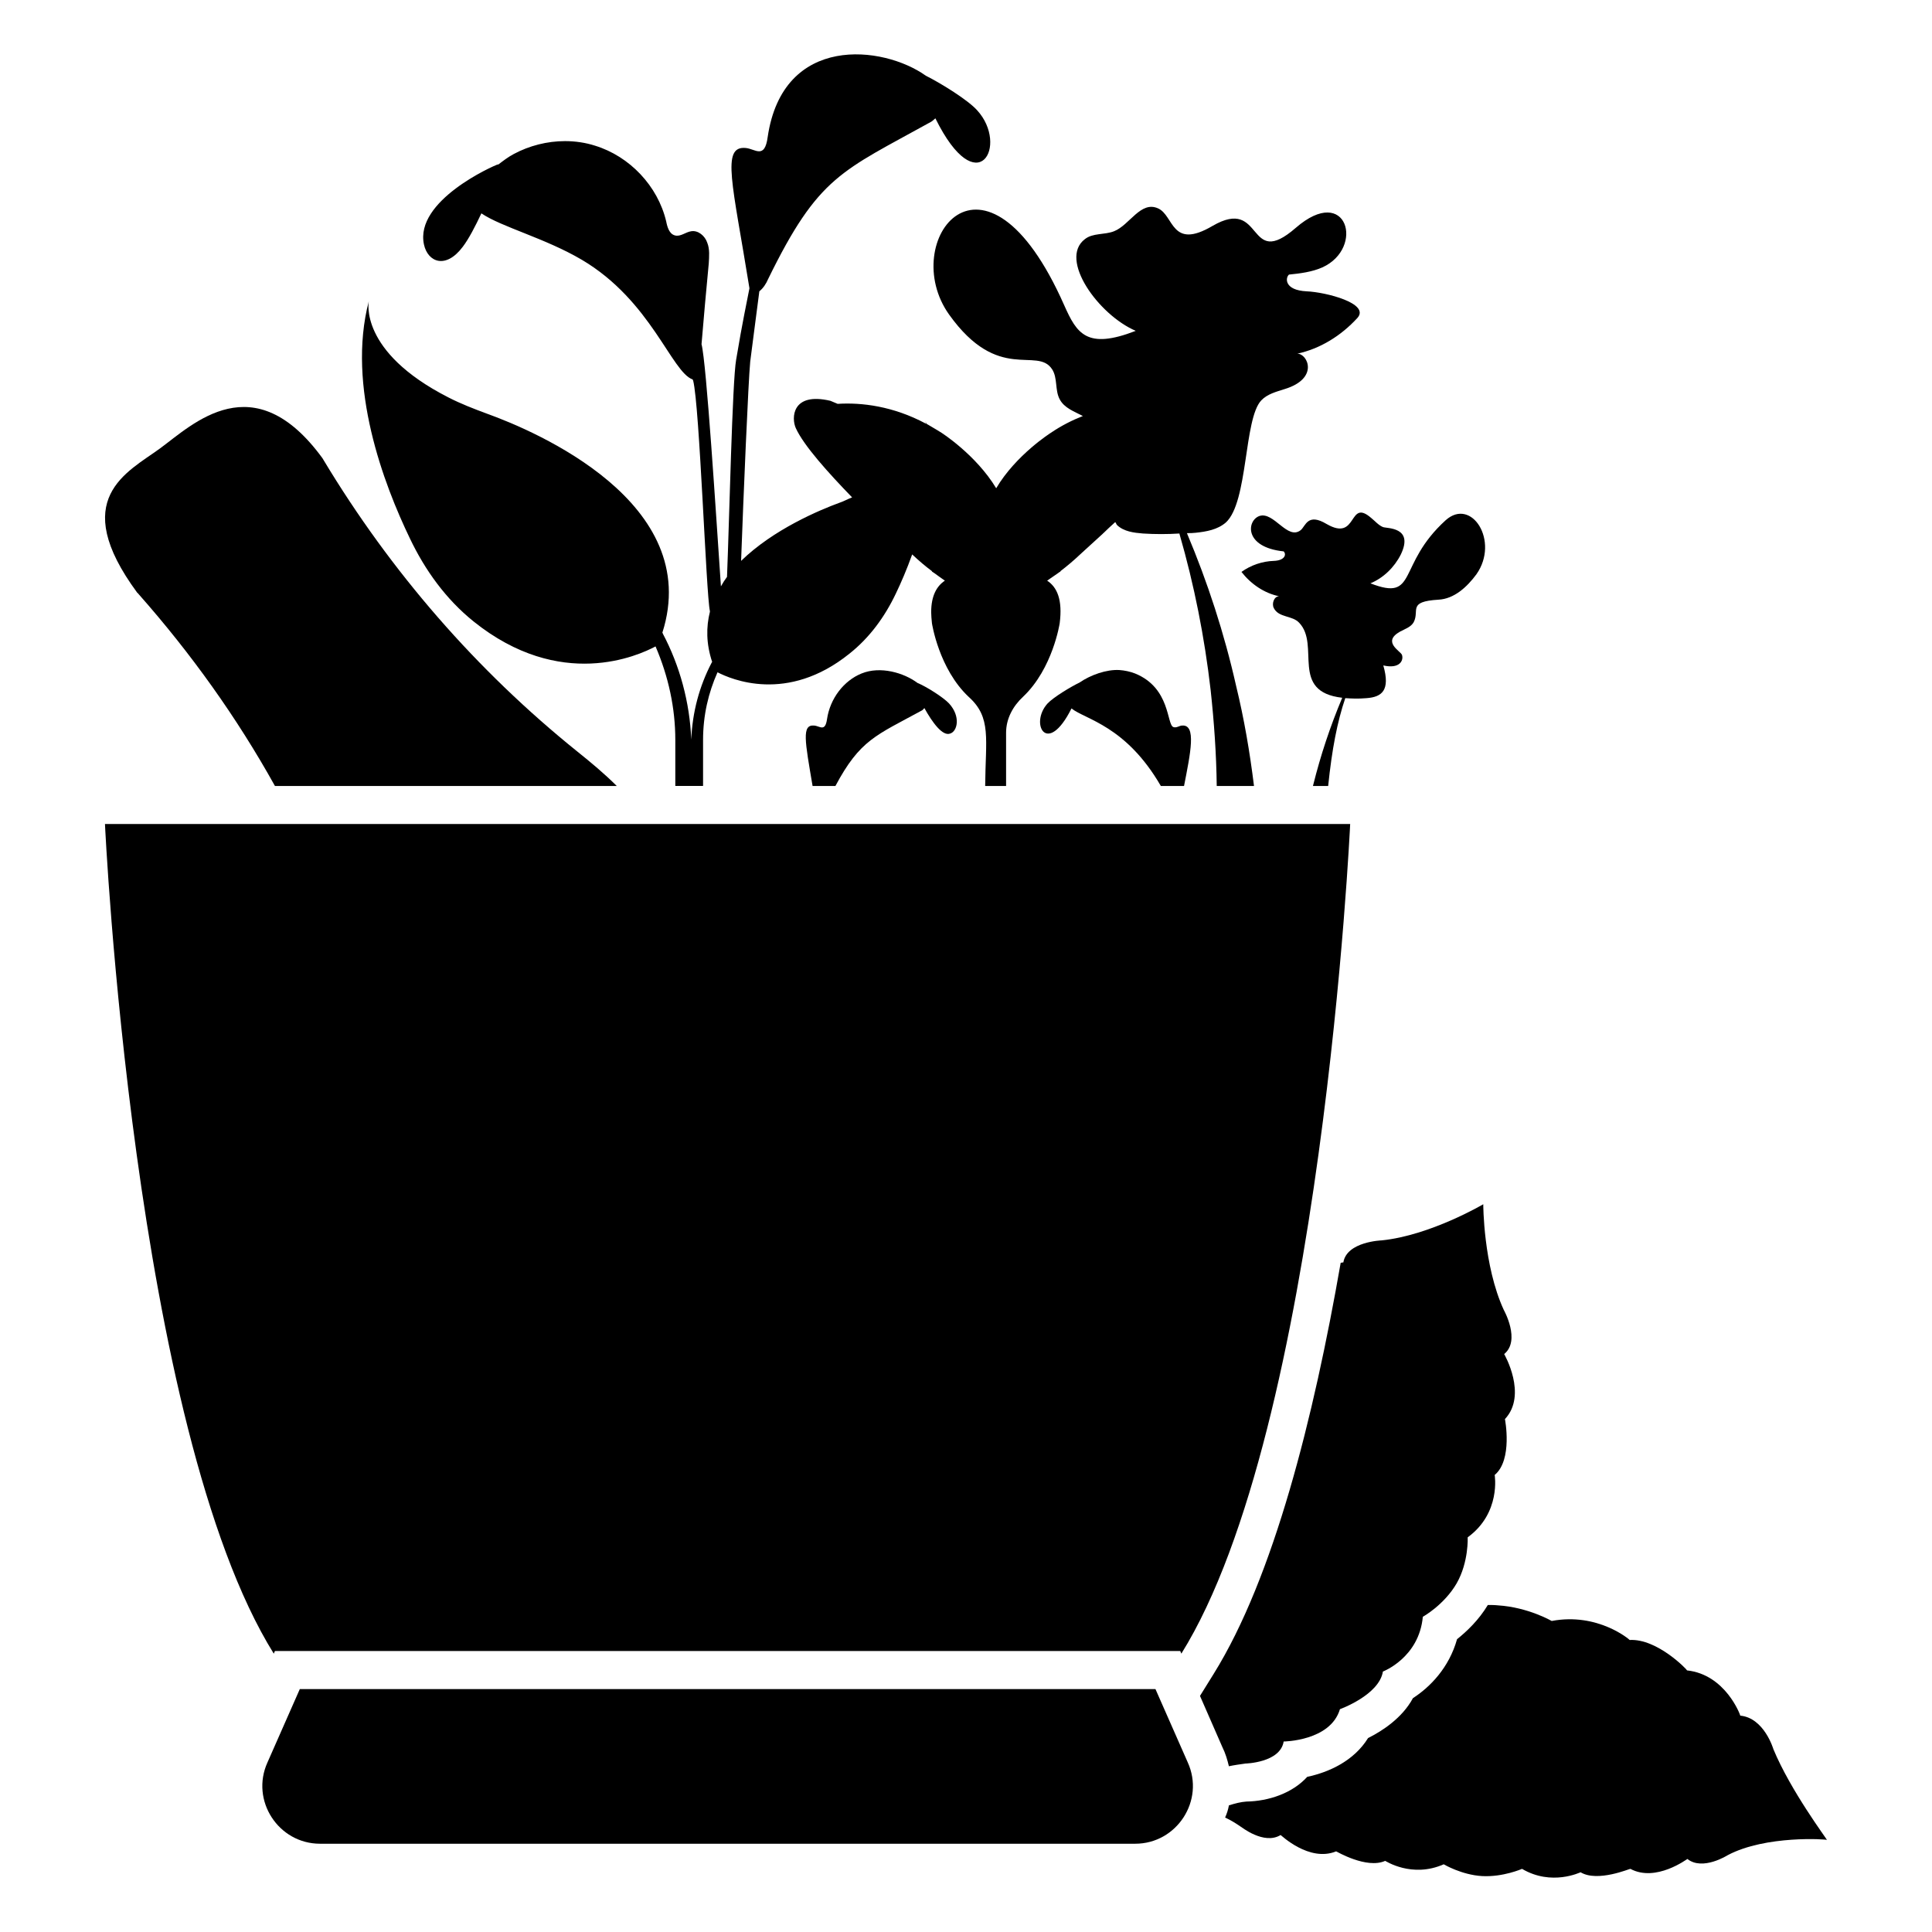 <?xml version="1.0" encoding="UTF-8"?>
<!-- Uploaded to: ICON Repo, www.svgrepo.com, Generator: ICON Repo Mixer Tools -->
<svg fill="#000000" width="800px" height="800px" version="1.1" viewBox="144 144 512 512" xmlns="http://www.w3.org/2000/svg">
 <g>
  <path d="m372.34 322.47c-4.734 1.914-8.363 6.648-9.168 12.094-0.504 3.527-1.914 1.816-3.426 1.715-3.324-0.301-2.418 4.129-0.402 16.02h6.047c6.551-12.293 10.781-13.402 22.973-20.051 0.301-0.203 0.402-0.402 0.605-0.605 2.117 3.828 4.836 7.559 6.852 6.75 1.914-0.605 2.82-4.535-0.301-7.961-1.613-1.711-6.144-4.535-8.363-5.441-3.633-2.719-9.879-4.535-14.816-2.519z"/>
  <path d="m454.96 336.68c-1.812-0.605-0.707-10.379-10.176-14.207-1.309-0.504-2.719-0.805-4.133-0.906-3.426-0.199-7.656 1.309-10.578 3.324-2.117 1.008-6.852 3.828-8.465 5.543-4.836 5.34-0.102 14.207 6.348 1.309 3.629 2.922 14.41 4.535 23.68 20.555h6.144c1.715-8.766 3.324-16.324-0.504-16.02-0.703 0-1.512 0.707-2.316 0.402z"/>
  <path d="m269.46 308.66c23.074 18.539 43.73 9.066 48.266 6.648 3.426 7.961 5.238 16.324 5.238 24.789v12.191h7.356v-12.191c0-6.547 1.41-12.496 3.828-17.934 3.527 1.816 18.438 8.363 34.965-4.938 5.34-4.231 9.371-9.773 12.293-15.918 1.41-2.922 2.922-6.449 4.332-10.379 1.914 1.812 3.629 3.223 5.238 4.434v0.102c0.203 0.102 0.402 0.301 0.605 0.402 1.008 0.703 1.914 1.41 2.82 2.016-2.117 1.41-3.629 3.93-3.629 8.363 0 0.906 0.102 1.812 0.203 2.922 0 0 1.812 12.094 9.773 19.547 6.047 5.441 4.434 11.082 4.332 23.578h5.543v-14.105c0-3.727 1.812-7.055 4.535-9.574 7.859-7.457 9.672-19.449 9.672-19.449 0.805-6.246-0.707-9.574-3.324-11.285 0.906-0.605 1.914-1.309 2.922-2.016 0.102-0.102 0.402-0.301 0.605-0.402v-0.102c1.715-1.309 3.527-2.82 5.543-4.734 0 0 2.316-2.117 5.742-5.238 0 0 0-0.102 0.102-0.102 0.906-0.906 2.016-1.914 3.125-2.922 0.203 0.203 0.301 0.605 0.504 0.809 1.816 1.711 4.434 2.016 6.852 2.215 3.223 0.203 6.449 0.203 9.672 0v0.102c3.93 13.602 6.648 27.406 8.262 41.414 0.906 8.363 1.512 16.93 1.613 25.391h9.875c-1.109-8.969-2.621-17.836-4.734-26.5-3.125-13.906-7.559-27.508-13-40.406v-0.102c0.805 0 1.512 0 2.316-0.102 2.82-0.301 5.742-0.805 7.961-2.719 5.945-5.441 4.734-27.406 9.371-32.344 1.613-1.711 4.031-2.316 6.246-3.023 9.168-2.82 6.047-9.371 3.324-9.371 6.047-1.309 11.586-4.734 15.922-9.469 3.426-3.828-8.363-6.852-13.504-7.055-5.844-0.301-5.644-3.527-4.637-4.434 3.023-0.301 6.144-0.703 8.867-1.914 11.285-5.141 6.551-22.27-7.055-10.48-13.098 11.387-8.363-8.465-22.066-0.504-10.984 6.449-10.176-2.719-14.41-4.637-4.637-2.117-7.559 4.434-11.688 6.047-2.519 1.008-5.644 0.402-7.758 2.117-6.953 5.34 3.629 20.051 13.504 24.281-13 5.039-15.617 0.707-18.941-6.75-21.16-47.863-44.234-16.828-30.531 2.418 13.098 18.34 23.277 8.363 27.305 14.508 1.512 2.316 0.707 5.543 2.016 7.961 1.211 2.316 3.828 3.227 6.144 4.434-2.82 1.109-5.644 2.519-8.465 4.434 0 0-9.27 5.844-14.508 14.711-5.34-8.867-14.508-14.711-14.508-14.711-1.41-0.906-2.719-1.613-4.031-2.418-0.102-0.203-0.102-0.504-0.203-0.703 0 0 0.102 0.301 0.102 0.703-8.664-4.637-17.027-5.641-23.375-5.238-1.211-0.504-1.914-0.805-1.914-0.805-10.277-2.418-10.379 4.637-9.168 7.254 2.117 4.637 8.566 11.789 14.914 18.34-1.109 0.402-2.117 1.008-3.324 1.41-5.238 1.914-17.531 7.055-26.098 15.418 0.605-16.727 1.914-47.66 2.418-52.801 0.301-2.117 1.309-10.379 2.418-18.641 1.008-0.805 1.812-2.016 2.316-3.223 13.402-27.41 19.445-28.516 43.227-41.715 0.504-0.301 0.707-0.605 1.109-0.906 11.184 22.672 19.547 7.152 11.082-2.117-2.418-2.719-9.574-7.156-13.602-9.168-11.285-8.062-37.887-11.184-41.918 16.223-0.805 6.043-3.324 3.121-5.844 2.922-6.551-0.605-3.426 9.574 1.008 37.184-0.707 3.727-1.812 8.664-3.527 18.941-1.008 5.644-1.812 42.621-2.418 57.535-0.605 0.805-1.109 1.613-1.613 2.519-1.309-19.145-3.828-59.148-5.141-64.184 0.605-7.055 1.211-14.207 1.914-21.363 0.102-1.816 0.301-3.828-0.402-5.543-0.605-1.816-2.418-3.324-4.231-3.023-1.512 0.203-2.82 1.512-4.332 1.105-1.512-0.402-2.016-2.215-2.316-3.727-2.215-9.371-9.672-17.23-18.844-20.051-2.519-0.809-5.238-1.211-7.961-1.211-4.734 0-9.473 1.211-13.602 3.426-1.512 0.805-2.82 1.812-4.133 2.82v-0.102c-1.309 0.402-22.168 9.672-19.648 21.262 1.008 4.637 5.742 6.648 10.277 0.605 1.613-2.117 3.324-5.441 4.938-8.867 5.34 3.625 16.828 6.547 26.602 12.293 18.438 10.883 23.781 29.824 29.422 31.738 0 0.102 0 0.203 0.102 0.301 1.715 6.75 3.426 56.629 4.434 61.062v0.203c-1.008 4.031-1.008 8.465 0.605 13.301l-0.102 0.102c-3.324 6.348-5.141 13.199-5.441 20.453-0.402-9.875-3.023-19.547-7.559-28.113 0-0.102 0-0.102-0.102-0.203 10.984-34.461-33.555-53.402-46.453-58.039-3.527-1.309-6.953-2.621-10.277-4.332-23.879-12.191-21.059-25.492-21.059-25.492-5.945 22.57 4.031 48.668 10.883 62.875 4.035 8.465 9.578 16.121 16.832 21.965z"/>
  <path d="m495.57 282.87c-5.039-3.023-5.543 0.504-6.852 1.609-3.527 2.82-7.152-5.039-10.984-3.727-3.324 1.207-4.133 8.262 6.449 9.371 0.805 0.809 0.301 2.418-2.617 2.519-3.023 0.102-6.047 1.109-8.566 2.922 2.519 3.227 6.047 5.644 9.977 6.449-1.309 0-2.016 1.914-1.41 3.121 1.309 2.621 4.938 1.914 6.75 3.93 5.644 5.945-2.621 18.238 11.387 19.852-3.223 7.656-5.742 15.316-7.656 22.973 0 0.102-0.102 0.301-0.102 0.402h4.031c1.008-9.773 2.418-17.031 4.535-23.273 1.613 0.102 3.426 0.199 5.644 0 4.031-0.301 6.348-2.016 4.434-8.668 4.434 1.008 5.441-1.41 4.938-2.82-0.402-1.008-5.34-3.426-0.504-6.144 1.309-0.707 2.922-1.211 3.629-2.519 1.613-3.125-1.715-5.441 6.551-5.945 4.133-0.203 7.559-3.324 10.078-6.75 6.144-8.766-1.309-20.453-8.16-14.309-13.098 11.891-7.254 21.664-19.949 16.727 3.426-1.41 6.348-4.231 8.062-7.656 3.527-7.356-3.727-6.852-4.734-7.254-1.211-0.504-2.117-1.613-3.125-2.418-6.16-5.344-3.441 6.445-11.805 1.609z"/>
  <path d="m613.96 607.53s-2.418-8.262-8.766-8.867c0-0.199-3.93-10.883-14.105-11.988 0.102-0.102-7.859-8.465-15.215-8.062 0.102 0-8.363-7.356-20.656-5.039 0 0-6.25-3.629-14.207-4.133-0.906-0.102-1.812-0.102-2.719-0.102-2.418 4.031-5.644 7.055-8.16 9.07-2.117 7.559-7.152 12.695-11.688 15.617-2.82 5.238-8.062 8.664-11.891 10.578-3.727 6.047-10.379 9.07-16.121 10.277-3.93 4.332-10.176 6.449-16.121 6.551-1.512 0.102-3.023 0.504-4.637 1.008-0.203 1.109-0.504 2.117-1.008 3.227 1.512 0.703 2.82 1.512 4.133 2.418 0.102 0 6.144 4.938 10.578 2.215 0.102 0 7.559 7.254 14.711 4.332 0.102 0 8.062 4.738 13 2.519 0.102 0 7.055 4.637 15.516 0.906 0 0 4.734 2.82 10.176 3.125 5.543 0.301 10.578-1.914 10.578-1.914 7.859 4.637 15.418 0.906 15.516 0.906 4.535 2.719 13.098-1.008 13.199-0.906 6.75 3.629 15.016-2.621 15.113-2.621 4.031 3.223 10.68-1.008 10.68-1.008 10.078-5.34 26.301-4.231 26.301-4.031 0.004-0.199-9.672-13.098-14.207-24.078z"/>
  <path d="m474.01 611.36s9.27-0.199 10.176-5.844c0 0 12.395-0.102 14.914-8.566 0 0 10.379-3.727 11.387-9.977 0 0 9.574-3.625 10.578-14.508 0 0 5.644-3.125 8.969-8.867 3.223-5.641 2.922-12.191 2.922-12.191 8.867-6.449 7.152-16.523 7.152-16.523 4.836-4.031 2.719-14.812 2.719-14.812 6.047-6.449-0.203-17.23-0.203-17.23 4.434-3.629-0.102-11.691-0.102-11.691-5.441-11.789-5.441-28.012-5.441-28.012s-14.008 8.262-26.902 9.574c0 0-9.27 0.301-10.176 5.844 0 0-0.301 0-0.707 0.102-7.152 41.012-17.734 83.332-33.656 108.93l-3.629 5.844 5.945 13.602c0.805 1.613 1.309 3.324 1.715 5.039 1.418-0.305 2.93-0.508 4.34-0.707z"/>
  <path d="m180.79 301.51c13.805 15.617 25.996 32.648 36.074 50.785h90.586c-3.223-3.223-6.852-6.246-10.379-9.07-26.801-21.562-49.473-47.66-67.309-77.285-0.203-0.301-0.301-0.504-0.301-0.504-18.238-24.988-34.258-9.07-43.023-2.621-8.664 6.348-24.484 13.301-6.047 38.289-0.004 0.004 0.199 0.105 0.398 0.406z"/>
  <path d="m216.86 581.53h239.91l0.301 0.703c37.281-59.852 44.738-219.86 44.738-219.86l-329.99 0.004s7.457 160.01 44.738 219.86z"/>
  <path d="m450.21 591.63h-226.76l-8.562 19.418c-4.586 10.09 2.906 21.559 13.914 21.559h216.05c11.008 0 18.5-11.469 13.914-21.559z"/>
 </g>
</svg>